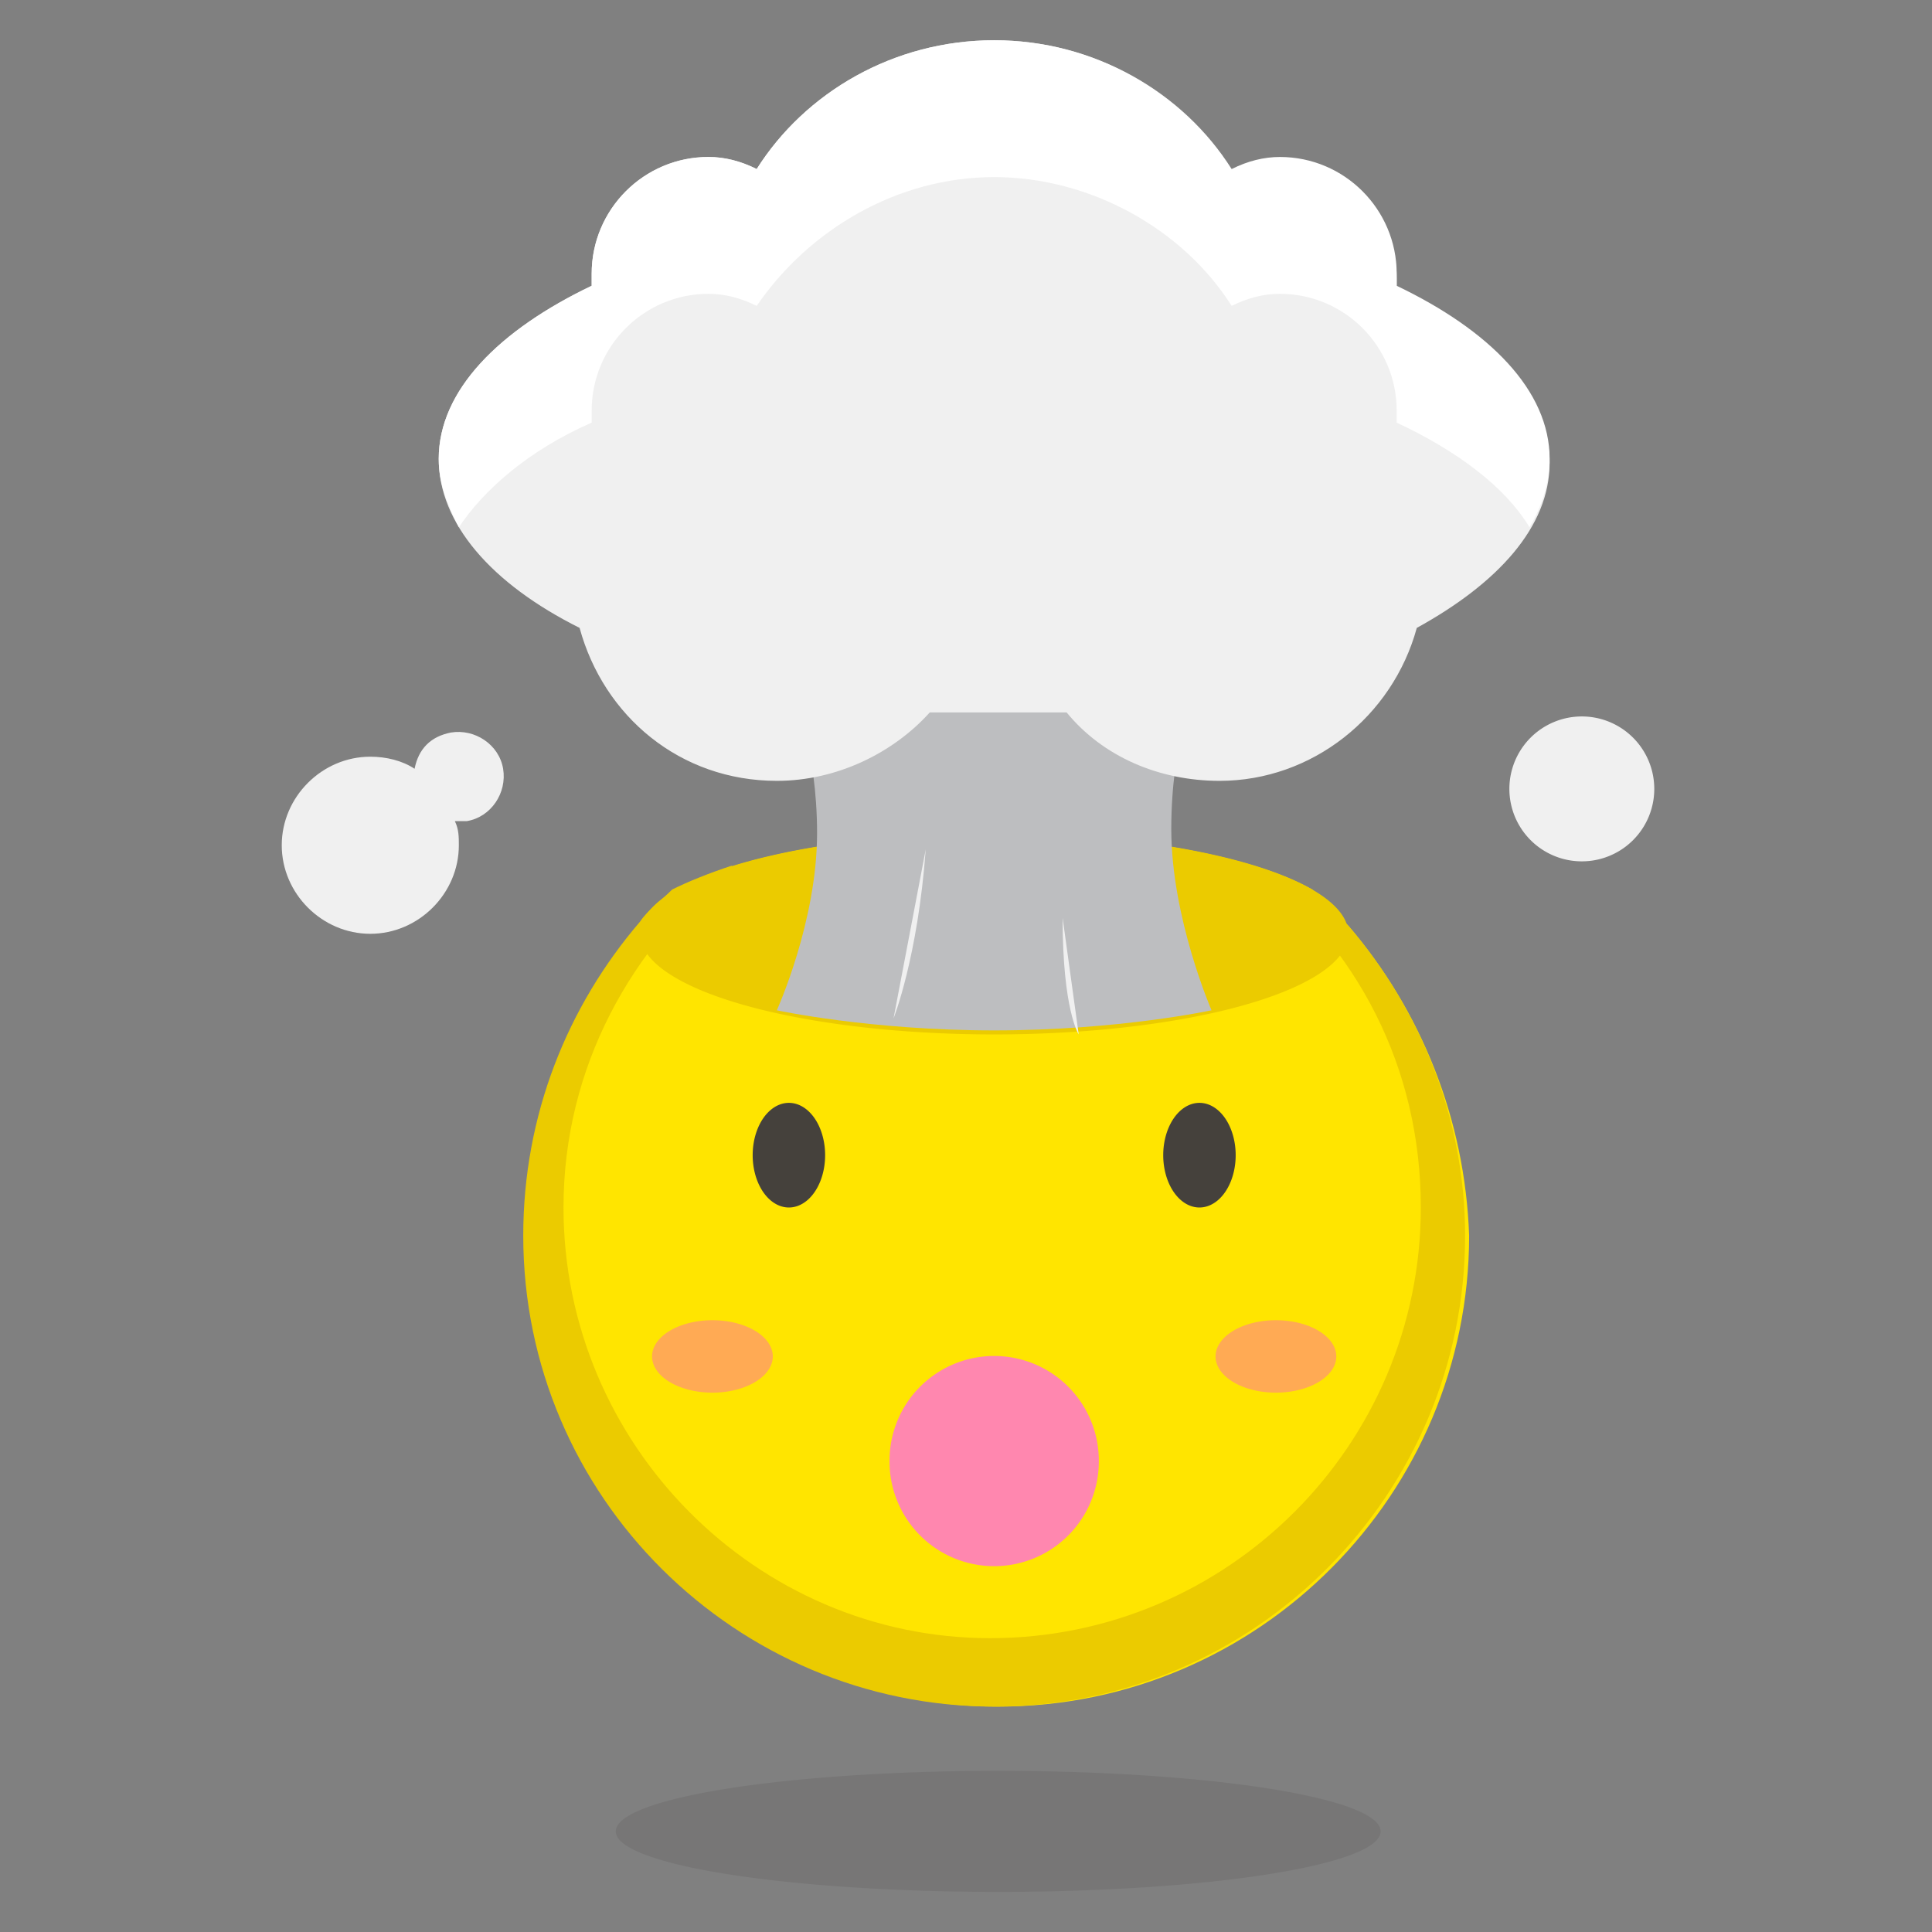 <?xml version="1.0" standalone="no"?><!DOCTYPE svg PUBLIC "-//W3C//DTD SVG 1.1//EN" "http://www.w3.org/Graphics/SVG/1.1/DTD/svg11.dtd"><svg t="1690090371811" class="icon" viewBox="0 0 1024 1024" version="1.1" xmlns="http://www.w3.org/2000/svg" p-id="6876" xmlns:xlink="http://www.w3.org/1999/xlink" width="200" height="200"><rect x="0" y="0" width="1024" height="1024" fill="#808080" stroke="none"/><path d="M326.4 970.667a202.667 32 0 1 0 405.333 0 202.667 32 0 1 0-405.333 0Z" fill="#45413C" opacity=".15" p-id="6877"></path><path d="M714.667 490.667v0l-19.2-19.2c-29.867-17.067-93.867-29.867-168.533-29.867s-138.667 12.8-168.533 29.867c-6.4 6.4-12.8 10.667-17.067 17.067v0c-38.4 44.8-61.867 102.4-61.867 166.4 0 138.667 113.067 249.6 249.6 249.6 138.667 0 249.6-113.067 249.6-249.6-2.133-61.867-25.6-119.467-64-164.267z" fill="#FFE500" p-id="6878"></path><path d="M714.667 490.667v0l-19.2-19.2c-8.533-4.267-19.2-8.533-32-12.8 55.467 42.667 89.6 106.667 89.6 181.333 0 125.867-102.4 228.267-228.267 228.267C401.067 868.267 298.667 765.867 298.667 640c0-74.667 36.267-138.667 89.6-181.333-12.8 4.267-23.467 8.533-32 12.8-6.4 6.4-12.8 10.667-17.067 17.067v0C300.8 533.333 277.333 590.933 277.333 654.933c0 138.667 113.067 249.6 249.6 249.6 138.667 0 249.6-113.067 249.6-249.6 0-61.867-23.467-119.467-61.867-164.267z" fill="#EBCB00" p-id="6879"></path><path d="M644.267 718.933a32 19.2 0 1 0 64 0 32 19.2 0 1 0-64 0Z" fill="#FFAA54" p-id="6880"></path><path d="M345.6 718.933a32 19.2 0 1 0 64 0 32 19.2 0 1 0-64 0Z" fill="#FFAA54" p-id="6881"></path><path d="M398.933 612.267a27.733 19.2 90 1 0 38.4 0 27.733 19.2 90 1 0-38.4 0Z" fill="#45413C" p-id="6882"></path><path d="M616.533 612.267a27.733 19.2 90 1 0 38.4 0 27.733 19.2 90 1 0-38.4 0Z" fill="#45413C" p-id="6883"></path><path d="M526.933 774.4m-55.467 0a55.467 55.467 0 1 0 110.933 0 55.467 55.467 0 1 0-110.933 0Z" fill="#FF87AF" p-id="6884"></path><path d="M838.4 418.133m-38.4 0a38.4 38.4 0 1 0 76.8 0 38.4 38.4 0 1 0-76.8 0Z" fill="#F0F0F0" p-id="6885"></path><path d="M238.933 388.267c-10.667 2.133-17.067 8.533-19.2 19.2-6.4-4.267-14.933-6.4-23.467-6.4C170.667 401.067 149.333 422.4 149.333 448c0 25.6 21.333 46.933 46.933 46.933s46.933-21.333 46.933-46.933c0-4.267 0-8.533-2.133-12.8h6.4c12.8-2.133 21.333-14.933 19.2-27.733-2.133-12.8-14.933-21.333-27.733-19.2z" fill="#F0F0F0" p-id="6886"></path><path d="M339.2 494.933a187.733 53.333 0 1 0 375.467 0 187.733 53.333 0 1 0-375.467 0Z" fill="#EBCB00" p-id="6887"></path><path d="M420.267 366.933s12.8 29.867 12.8 74.667c0 46.933-21.333 93.867-21.333 93.867s49.067 10.667 115.2 10.667 115.2-10.667 115.2-10.667-21.333-49.067-21.333-96 12.8-74.667 12.8-74.667" fill="#BDBEC0" p-id="6888"></path><path d="M821.333 245.333c0-36.267-32-68.267-81.067-91.733v-6.4c0-34.133-27.733-61.867-61.867-61.867-8.533 0-17.067 2.133-25.6 6.4-25.6-42.667-72.533-70.4-125.867-70.4-53.333 0-100.267 27.733-125.867 68.267-8.533-4.267-17.067-6.4-25.6-6.4-34.133 0-61.867 27.733-61.867 61.867v6.4c-49.067 23.467-81.067 55.467-81.067 91.733 0 34.133 27.733 66.133 74.667 89.6 12.8 46.933 53.333 81.067 104.533 81.067 32 0 61.867-14.933 81.067-36.267h72.533c19.2 23.467 49.067 36.267 81.067 36.267 49.067 0 91.733-34.133 104.533-81.067 42.667-23.467 70.4-53.333 70.4-87.467z" fill="#F0F0F0" p-id="6889"></path><path d="M313.6 224v-6.4c0-34.133 27.733-61.867 61.867-61.867 8.533 0 17.067 2.133 25.6 6.4 27.733-40.533 74.667-68.267 125.867-68.267s100.267 27.733 125.867 68.267c8.533-4.267 17.067-6.4 25.6-6.4 34.133 0 61.867 27.733 61.867 61.867v6.4c32 14.933 57.6 34.133 70.4 55.467 6.4-10.667 10.667-23.467 10.667-36.267 0-36.267-32-68.267-81.067-91.733v-6.4c0-34.133-27.733-61.867-61.867-61.867-8.533 0-17.067 2.133-25.6 6.4C627.2 49.067 580.267 21.333 526.933 21.333S426.667 49.067 401.067 89.6c-8.533-4.267-17.067-6.4-25.6-6.4-34.133 0-61.867 27.733-61.867 61.867v6.4c-49.067 23.467-81.067 55.467-81.067 91.733 0 12.8 4.267 23.467 10.667 36.267 12.8-19.2 36.267-40.533 70.4-55.467z" fill="#FFFFFF" p-id="6890"></path><path d="M473.6 539.733s12.8-32 17.067-89.6M571.733 548.267s-8.533-12.8-8.533-61.867" fill="#F0F0F0" p-id="6891"></path></svg>
